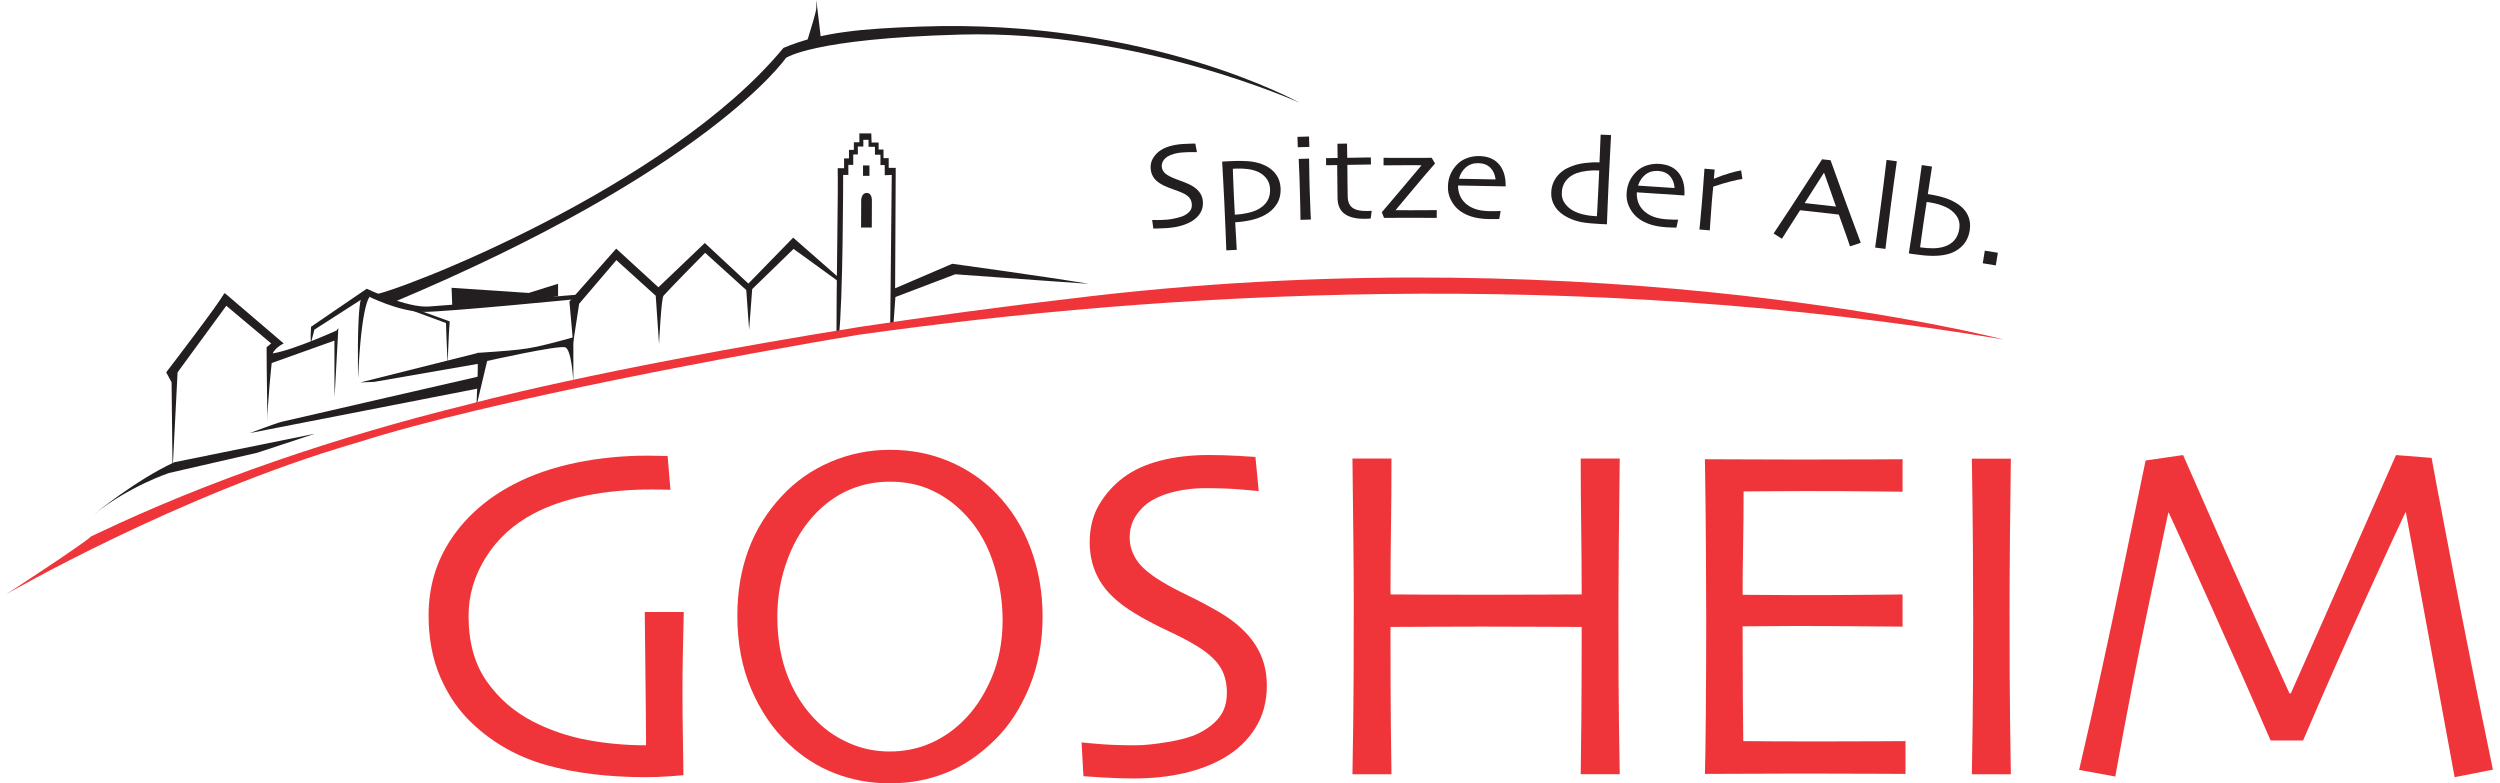 <?xml version="1.0" encoding="UTF-8" standalone="no"?>
<svg xmlns:dc="http://purl.org/dc/elements/1.1/" xmlns:cc="http://creativecommons.org/ns#" xmlns:rdf="http://www.w3.org/1999/02/22-rdf-syntax-ns#" xmlns:svg="http://www.w3.org/2000/svg" xmlns="http://www.w3.org/2000/svg" xmlns:sodipodi="http://sodipodi.sourceforge.net/DTD/sodipodi-0.dtd" xmlns:inkscape="http://www.inkscape.org/namespaces/inkscape" version="1.1" id="svg834" xml:space="preserve" width="300" height="94" viewBox="0 0 3745.08 1179.307" sodipodi:docname="GOSHEIM_Logo_cmyk.svg" inkscape:version="0.92.2 5c3e80d, 2017-08-06"><defs id="defs838"/><sodipodi:namedview pagecolor="#ffffff" bordercolor="#666666" borderopacity="1" objecttolerance="10" gridtolerance="10" guidetolerance="10" inkscape:pageopacity="0" inkscape:pageshadow="2" inkscape:window-width="2475" inkscape:window-height="1320" id="namedview836" showgrid="false" inkscape:zoom="0.54631676" inkscape:cx="1872.54" inkscape:cy="589.65332" inkscape:window-x="36" inkscape:window-y="48" inkscape:window-maximized="0" inkscape:current-layer="g842"/><g id="g842" inkscape:groupmode="layer" inkscape:label="ink_ext_XXXXXX" transform="matrix(1.333,0,0,-1.333,0,1179.307)"><g id="g844" transform="scale(0.1)"><path d="m 7652.52,1934.68 c -3.25,-127.91 -6.56,-277.35 -9.82,-448.79 -3.31,-171.42 -4.94,-312.78 -4.94,-424.77 0,-179.268 1.86,-379.647 5.57,-600.667 3.64,-221.012 5.5,-343.973 5.5,-368.691 -15.99,-1.98 -69.29,-6.062 -159.93,-12.539 -90.65,-6.301 -178.68,-9.641 -263.89,-9.641 -422.93,0 -796.41,45.289 -1120.6,135.731 -324.34,90.449 -605.45,248.398 -843.63,473.917 -147.48,138.461 -266.07,310.11 -355.77,515.19 -89.76,204.86 -134.57,438.68 -134.57,701.42 0,322.93 85.6,611.68 256.91,866.62 171.28,254.44 406.82,459.98 706.78,616.17 204.13,106.56 436.2,186.67 696.2,240.96 260.02,54.08 531.13,81.25 813.42,81.25 44.31,0 85.55,-0.69 123.7,-2.03 38.14,-1.11 72.41,-1.79 102.59,-1.79 l 31.98,-381.93 c -7.12,0 -35.62,0.68 -85.37,2.04 -49.87,1.14 -89.87,1.8 -119.96,1.8 -272.06,0 -520.91,-23.11 -746.74,-69.35 -225.8,-46.21 -423.04,-113.77 -591.88,-202.62 -229.44,-120.71 -409.39,-285.21 -540.11,-493.19 -130.65,-207.8 -196,-429.04 -196,-663.73 0,-296.66 68.09,-542.36 204.24,-736.91 136.05,-194.521 311.86,-347.13 527.15,-457.06 192.19,-97.871 395.53,-166.738 609.89,-206.668 214.51,-39.922 435.54,-59.91 663.4,-59.91 0,28.5 -1.06,166.699 -2.92,414.86 -1.9,248.438 -5.94,611.708 -11.84,1090.328 h 440.64 v 0" style="fill:#ef353a;fill-opacity:1;fill-rule:nonzero;stroke:none" id="path846" inkscape:connector-curvature="0"/><path d="m 11253.5,1842 c 0,230.67 -38.7,457.31 -116,679.91 -77.4,222.8 -195.1,409.52 -353.3,560.31 -106.8,102.96 -226.4,182.85 -358.8,239.62 -132.4,56.79 -280.4,85.04 -444.06,85.04 -159.99,0 -308.92,-28.7 -446.65,-86.38 -137.78,-57.66 -262.75,-142.26 -374.78,-254.23 -142.22,-142.05 -252.83,-317.5 -331.98,-526.87 -79.16,-209.37 -118.72,-427.69 -118.72,-654.77 0,-255.58 40.46,-484.46 121.37,-686.61 80.88,-202.188 195.14,-373.411 342.67,-513.629 101.33,-97.621 221.37,-176.149 360.05,-235.621 138.66,-59.477 287.21,-89.079 445.41,-89.079 158.19,0 306.29,28.719 444.09,86.602 137.7,57.477 262.6,140.477 374.7,248.887 133.3,127.422 242.7,290.332 328,488.25 85.4,197.67 128,417.33 128,658.57 z m 451.6,42.63 c 0,-287.44 -49.2,-551.54 -147.6,-791.84 C 11459,852.211 11330.9,653.84 11173.1,497.711 10997.5,323.813 10811.3,197.223 10614.5,118.262 10417.6,39.512 10206.7,0 9981.34,0 c -219.85,0 -427.37,37.473 -622.45,113.09 -195.06,75.39 -370.58,187.601 -526.64,336.832 -172.1,161.328 -310.9,365.051 -416.36,610.748 -105.57,245.71 -158.3,522.16 -158.3,829.37 0,273.07 41.73,522.13 125.05,746.53 83.34,224.59 208.5,426.56 375.17,605.85 154.21,166.69 337.76,295.95 550.53,387.31 212.89,91.29 437.17,137.07 673,137.07 239.46,0 461.06,-43.08 664.96,-129.27 204.1,-85.93 380.5,-205.29 529.5,-357.86 173.7,-177.5 305.4,-386.63 395,-626.97 89.5,-240.53 134.3,-496.55 134.3,-768.07 v 0" style="fill:#ef353a;fill-opacity:1;fill-rule:nonzero;stroke:none" id="path848" inkscape:connector-curvature="0"/><path d="m 14237.9,1106.68 c 0,-182.867 -42.9,-343.071 -129,-480.649 -86.2,-137.539 -202,-249.058 -347.5,-334.109 -133.2,-78.07 -285.9,-137.082 -458,-177.051 -172.2,-39.93 -363,-59.879 -572.4,-59.879 -113.7,0 -231.2,3.82 -352.7,11.418 -121.7,7.652 -192.3,12.359 -211.8,14.152 l -21.2,381.911 c 24.8,-3.59 93.9,-9.883 207.3,-19.071 113.6,-9.441 247.5,-13.91 401.8,-13.91 93.9,0 215.4,12.34 364.4,37.028 148.9,24.902 263.3,56.773 343.1,95.582 104.6,51.378 184.8,113.32 240.6,186.007 56,72.481 83.9,164.493 83.9,275.981 0,118.94 -28,219.71 -83.9,302.26 -55.9,82.59 -148.6,161.78 -278.2,238.32 -83.4,49.58 -191.6,105.68 -324.8,167.59 -133,62.17 -252.8,126.12 -359.4,191.87 -180.9,110.16 -310,230.46 -387.4,360.84 -77.2,130.35 -115.7,275.31 -115.7,435.3 0,163.11 35.1,304.72 105.4,424.75 70.2,119.6 161.3,222.14 273.2,307.43 113.9,85.27 253,149 417.4,191.6 164.4,42.66 346.9,63.96 547.9,63.96 110.1,0 221.7,-3.16 334.5,-9.63 112.9,-6.31 177.4,-10.55 193.5,-12.34 l 37.3,-385.51 c -15.9,1.57 -80.9,7.65 -194.5,17.74 -113.8,10.09 -254.1,15.24 -421,15.24 -99.5,0 -202.1,-10.99 -307.8,-33.21 -105.7,-22.23 -198.5,-56.09 -278.5,-102.08 -71.1,-40.84 -131.4,-97.38 -181.1,-169.89 -49.8,-72.7 -74.6,-157.52 -74.6,-254.9 0,-86.82 26.1,-170.77 78.4,-251.52 52.4,-80.79 150.4,-163.82 294.2,-249.09 72.8,-44.42 169.1,-95.36 288.9,-153.02 119.7,-57.67 237.3,-120.29 352.7,-187.81 177.5,-104.59 311,-224.84 400.6,-360.62 89.6,-135.94 134.4,-290.77 134.4,-464.69 v 0" style="fill:#ef353a;fill-opacity:1;fill-rule:nonzero;stroke:none" id="path850" inkscape:connector-curvature="0"/><g id="g852" transform="scale(1.118)"><path d="m 16300,91.958 h -394.2 c 1.6,95.142 3.8,271.407 6.2,527.978 2.4,256.785 3.6,576.794 3.6,959.864 -23.8,0 -165,0.58 -424,1.78 -258.6,1 -453.3,1.61 -583.4,1.61 -157.2,0 -345.8,-0.61 -565.7,-1.61 -219.8,-1.2 -339.3,-1.78 -358.3,-1.78 0,-441.88 1.2,-776.577 3.7,-1003.83 2.4,-227.469 4.5,-388.87 6.2,-484.012 h -394.2 c 1.7,95.142 4.4,264.393 7.8,507.121 3.6,243.126 5.4,653.651 5.4,1231.641 0,174.68 -1.5,387.46 -4.1,638.44 -2.7,250.92 -5.7,521.74 -9.1,812.27 h 394.2 c 0,-241.14 -1.7,-478.04 -5,-710.29 -3.2,-232.51 -4.9,-453.34 -4.9,-662.72 19,0 122.7,-0.61 310.7,-1.62 188.3,-1.2 393.4,-1.81 615.7,-1.81 171.5,0 377.9,0.61 619.2,1.81 241.5,1.01 370,1.62 385.8,1.62 0,209.38 -1.6,429.8 -4.9,661.51 -3.3,231.66 -4.9,468.75 -4.9,711.5 h 394.2 c -3.5,-239.74 -6.6,-516.97 -9.1,-831.37 -2.7,-314.38 -4.1,-570.96 -4.1,-769.3 0,-466.95 1.7,-824.733 5.2,-1073.262 3.6,-248.537 6.3,-420.398 8,-515.54 v 0" style="fill:#ef353a;fill-opacity:1;fill-rule:nonzero;stroke:none" id="path854" inkscape:connector-curvature="0"/></g><g id="g856" transform="scale(1.316)"><path d="m 16300,80.843 c -12.2,0 -101.8,0.516 -269.1,1.359 -167.2,0.852 -374.2,1.526 -621.1,1.526 -171.3,0 -328,-0.674 -470.2,-1.526 -142.3,-0.843 -262.6,-1.359 -361,-1.359 2.8,78.24 5.4,247.568 7.7,508.125 2.2,260.557 3.3,529.832 3.3,807.912 0,152.3 -0.7,354.18 -2.2,605.19 -1.5,250.98 -4.5,510.85 -8.8,779.44 95.7,0 215.5,-0.35 359.2,-1.37 143.7,-0.87 291.9,-1.37 444.4,-1.37 257.6,0 467.5,0.5 629.5,1.37 161.9,1.02 249.6,1.37 263.1,1.37 v -278.99 c -13.5,0 -98.1,1.04 -254,2.73 -155.8,1.9 -349.9,2.92 -582,2.92 -101.2,0 -200.4,-0.51 -297.5,-1.36 -97.2,-1.05 -174.1,-1.56 -230.8,-1.56 0,-152.61 -1.3,-304.88 -4.1,-456.64 -2.8,-151.92 -4.2,-295.34 -4.2,-430.56 60.7,0 132.6,-0.5 215.6,-1.36 83,-0.85 156.9,-1.36 221.7,-1.36 237.5,0 449.8,0.85 636.8,2.72 186.8,1.87 286.5,2.91 298.5,2.91 v -276.24 c -10.7,0 -122.1,1.01 -333.9,2.73 -212,1.87 -405.6,2.9 -581.2,2.9 -64.8,0 -142,-0.51 -231.8,-1.53 -89.8,-0.87 -165,-1.37 -225.7,-1.37 0,-255.29 0.6,-458.022 1.8,-607.909 1.2,-149.905 2.4,-275.543 3.7,-377.008 79.6,-0.852 176.1,-1.543 289.4,-2.075 113.3,-0.335 235.4,-0.677 366.2,-0.677 201.1,0 370,0.517 507,1.39 136.8,1.027 213.4,1.362 229.7,1.362 v -281.69 0" style="fill:#ef353a;fill-opacity:1;fill-rule:nonzero;stroke:none" id="path858" inkscape:connector-curvature="0"/></g><g id="g860" transform="scale(1.389)"><path d="m 16300,73.972 h -317.1 c 1.4,76.533 3.5,213.318 6.3,410.021 2.9,196.709 4.3,479.003 4.3,846.877 0,145.66 -0.7,336.71 -2,572.98 -1.6,236.24 -4.4,481.56 -8.6,735.76 h 317.1 c -2.8,-182.66 -5.3,-395.03 -7.4,-637.11 -2.1,-242.05 -3.2,-439.73 -3.2,-592.99 0,-388.39 1.5,-688.938 4.3,-901.601 2.7,-212.688 4.9,-357.404 6.3,-433.937 v 0" style="fill:#ef353a;fill-opacity:1;fill-rule:nonzero;stroke:none" id="path862" inkscape:connector-curvature="0"/></g><g id="g864" transform="scale(1.723)"><path d="m 16300.1,89.856 -250.9,-49.477 -319.5,1735.37 -2.5,1.45 c -40.2,-83.48 -129.4,-277.1 -267.6,-581.16 -138.2,-303.915 -272.7,-608.891 -403.6,-914.909 h -213.3 c -122.6,283.363 -258.2,589.504 -406.6,918.579 -148.4,329.17 -235.5,521.1 -261.3,575.65 l -2.5,-1.42 c -6.2,-26.69 -48.1,-223.58 -125.7,-590.52 C 13969,816.334 13895.1,436.883 13824.8,44.655 l -237,43.229 c 103,443.915 199.4,883.67 288.9,1319.356 89.7,435.6 138.7,671.95 146.9,709.02 l 245.7,35.57 c 10.3,-23.68 83.3,-189.47 218.7,-497.43 135.5,-307.96 295,-662.664 478.3,-1064.383 h 9.3 c 140.1,315.124 288.5,650.813 445,1007.233 156.7,356.4 238.1,541.16 244.2,554.58 l 233.4,-18.63 c 3.1,-22.64 45.9,-248.58 128.4,-677.63 82.4,-429.33 173.5,-884.57 273.5,-1365.714 v 0" style="fill:#ef353a;fill-opacity:1;fill-rule:nonzero;stroke:none" id="path866" inkscape:connector-curvature="0"/></g><path d="m 13515.5,6570.7 c 3.6,-46.62 -5.5,-88.36 -27,-125.21 -21.5,-36.85 -51.7,-67.65 -90.9,-92.4 -35.7,-22.6 -77.3,-40.89 -124.7,-54.63 -47.4,-13.79 -100.4,-22.78 -158.9,-27.15 -31.9,-2.3 -64.8,-3.86 -98.8,-4.71 -34.2,-0.78 -54.2,-1.24 -59.5,-1.13 l -13.1,97.05 c 6.9,-0.44 26.3,-0.66 58.2,-0.79 31.8,-0.11 69.4,1.52 112.6,4.72 26.2,1.96 59.9,7.57 101,17.11 41.2,9.42 72.6,19.85 94.1,31.58 28.4,15.31 49.7,32.87 64,52.62 14.1,19.8 20.2,44.03 17.9,72.53 -2.1,30.19 -11.8,55.37 -28.9,75.23 -17.3,19.86 -44.7,38.26 -82.2,55.04 -24.3,10.92 -55.6,23 -93.9,35.94 -38.5,13.14 -73,26.89 -104,41.47 -52.6,24.29 -91,52.16 -115.1,83.92 -23.9,31.69 -37.5,67.88 -40.6,108.54 -3.1,41.56 4.1,78.48 21.5,110.53 17.3,31.91 40.9,59.96 70.4,83.96 30.1,24.13 67.8,43.31 112.9,57.56 45.1,14.25 95.7,23.45 151.9,27.72 30.6,2.18 62,3.64 93.8,4.37 31.4,0.56 49.5,0.78 53.9,0.68 l 17.9,-96.78 c -4.5,0.11 -22.7,0.5 -54.7,0.74 -32,0.22 -71.3,-1.41 -117.8,-4.72 -27.7,-2.06 -56.2,-7.01 -85.1,-14.93 -29.2,-7.85 -54.5,-18.52 -75.7,-31.96 -19.1,-11.95 -35.1,-27.67 -47.4,-47.35 -12.6,-19.64 -17.9,-41.91 -16,-66.87 1.6,-22.16 10.5,-42.98 26.6,-62.51 16.2,-19.51 45.3,-38.58 87,-57.31 21.1,-9.88 48.9,-20.76 83.5,-33.04 34.6,-12.17 68.6,-25.76 102,-40.46 51.6,-23.1 91.2,-51.04 118.7,-83.76 27.7,-32.74 43.2,-71.25 46.4,-115.6 v 0" style="fill:#231f20;fill-opacity:1;fill-rule:nonzero;stroke:none" id="path868" inkscape:connector-curvature="0"/><path d="m 14274,6714.7 c -1.9,44.21 -15.3,82.58 -39.5,115 -24.5,32.37 -55.5,57.44 -93.1,75.11 -34.3,15.59 -72.6,26.42 -115.2,32.25 -43,6.11 -89.2,7.86 -138.7,5.56 -5.4,-0.33 -10.8,-0.56 -16.4,-0.84 -5.5,-0.24 -11.2,-0.46 -17.2,-0.68 0.4,-7.79 1.2,-34.54 2.4,-80.49 1.2,-46.01 4.5,-125.26 9.7,-237.85 1.1,-23.45 2.8,-56.5 5.2,-98.91 2.3,-42.63 4.1,-76.52 5.3,-101.81 46.6,2.19 93.2,8.3 139.4,18.51 46.2,9.99 84.2,22.49 114,37.59 49.5,25.02 86.7,56.71 111.1,95.58 24.7,38.81 35.7,85.68 33,140.98 z m 118.9,9.03 c 3.4,-70.17 -11,-130.7 -42.9,-181.52 -32,-50.67 -76.3,-91.78 -133.2,-122.92 -49.5,-26.86 -104.3,-46.73 -164.3,-59.63 -60.1,-12.74 -117.4,-20.42 -172,-22.94 l 17.4,-311.63 -117.9,-5.49 c 0,7.69 -2.2,70.35 -7,187.98 -4.8,117.53 -10.1,235.5 -15.5,353.7 -2.9,59.29 -6.2,128.34 -10.6,206.94 -4,78.47 -8.9,163.13 -14,253.66 15.9,1.13 31.6,2.19 47.3,2.88 15.6,0.77 27.6,1.27 36.1,1.72 104.1,4.82 185.2,3.66 243.3,-3.58 58,-7.35 111.1,-22.61 159.6,-45.74 51.2,-24.44 92.4,-58.22 123.2,-101.52 31,-43.2 47.6,-93.84 50.5,-151.91 v 0" style="fill:#231f20;fill-opacity:1;fill-rule:nonzero;stroke:none" id="path870" inkscape:connector-curvature="0"/><path d="m 14735.2,6367.52 -117.3,-3.59 c 0.2,7.34 -0.5,52.05 -2.3,134.18 -1.8,82.14 -3.3,149.94 -4.9,203.35 -1.4,46.62 -2.9,98.01 -4.9,154.03 -1.9,56.1 -4.5,121.57 -8.1,196.85 l 117.3,3.43 c 0.8,-65.25 1.9,-126.39 2.8,-183.38 0.9,-56.82 2,-107.48 3.2,-151.96 3.1,-105.7 6.4,-190.51 9.4,-254.36 3.2,-63.89 4.8,-96.88 4.8,-98.55 z m -17.4,820.24 -130.9,-3.75 -3.5,117.29 130.8,3.87 3.6,-117.41 v 0" style="fill:#231f20;fill-opacity:1;fill-rule:nonzero;stroke:none" id="path872" inkscape:connector-curvature="0"/><path d="m 15422.4,6465.85 -12,-86.89 c -3.6,-0.45 -12.1,-1.01 -25.8,-1.57 -13.7,-0.73 -25.4,-1.18 -35.2,-1.3 -101.9,-1.73 -179.1,16.44 -231.9,54.36 -52.8,37.81 -79.7,96.82 -81.2,177.05 -0.7,50.08 -1.3,103.95 -1.7,161.62 -0.2,57.32 -0.9,128.67 -2.4,213.82 l -124.7,-2.07 -1.3,79.96 131.2,2.18 -2.5,160.72 108.5,1.85 2.5,-160.83 266.5,4.37 1.4,-79.9 -266.5,-4.45 c 0.1,-9.56 0.2,-37.67 0.6,-84.9 0.1,-47.01 0.3,-81.89 0.6,-104.57 0.4,-18.95 0.6,-42.23 1.2,-69.94 0.4,-27.71 0.9,-60.43 1.5,-98.57 0.9,-58.73 19,-100.97 54.2,-126.38 35,-25.53 88.8,-37.7 161,-36.41 9,0.11 19.6,0.44 32.1,0.9 12.6,0.55 20.4,0.95 23.9,0.95 v 0" style="fill:#231f20;fill-opacity:1;fill-rule:nonzero;stroke:none" id="path874" inkscape:connector-curvature="0"/><path d="m 16156.7,6386.19 c -2.3,0 -44.1,0.11 -125.3,0.51 -81.3,0.33 -141.1,0.57 -179.7,0.57 -49.9,0 -109.6,-0.24 -180,-0.57 -70.1,-0.29 -106.9,-0.4 -110.5,-0.4 l -24.6,63.89 c 49.2,57.78 114.8,134.99 197,231.98 82.2,96.99 165.5,195.99 250.6,297.19 l -0.8,1.29 c -21.2,0 -43.1,0.22 -65.1,0.34 -22.1,0.22 -43.4,0.33 -63.6,0.33 -47.7,-0.11 -108.3,-0.33 -182.1,-0.89 -73.6,-0.72 -112.5,-1.07 -116.6,-1.07 l 0.1,85.26 c 4.5,0.13 44.9,-0.11 121.3,-0.49 76.5,-0.22 123.2,-0.34 140.7,-0.45 34.7,0.11 88.7,0.23 161.9,0.45 73.2,0.38 113,0.62 119.5,0.49 l 37.9,-64 c -84.6,-96.59 -176,-203.67 -273.5,-320.97 -97.5,-117.32 -154.7,-185.7 -171.7,-205.33 l 0.7,-1.12 c 19,-0.1 43.6,-0.1 74.2,-0.34 30.4,-0.29 63.1,-0.4 98.2,-0.4 100.1,0 173,0.29 218.6,0.96 45.7,0.56 69.9,0.9 72.8,0.9 v -88.13 0" style="fill:#231f20;fill-opacity:1;fill-rule:nonzero;stroke:none" id="path876" inkscape:connector-curvature="0"/><g id="g878" transform="scale(1.039)"><path d="m 16189.9,6564.46 c -6.6,54.34 -25.9,97.09 -58,128.42 -32.2,31.27 -75.2,47.53 -128.7,48.55 -53.6,0.99 -98.6,-13.83 -135.1,-44.51 -36.3,-30.4 -62,-72.2 -76.7,-125.06 l 398.5,-7.4 z m 109.5,-75.56 -518,9.5 c -0.4,-46.45 9.6,-89.27 30,-128.26 20.3,-39.15 51.9,-71.82 94.9,-97.91 27.4,-16.7 58.8,-29.45 94,-38.13 35.1,-8.76 77.7,-13.61 127.3,-14.65 27.3,-0.42 52.2,-0.21 74.9,0.7 22.8,0.87 36.8,1.42 42.1,1.74 l -14.7,-86.9 c -3.7,-0.21 -16.4,-0.81 -37.8,-1.46 -21.4,-0.53 -46.9,-0.64 -76.1,0 -76.2,1.3 -142.7,11.72 -199,30.74 -56.2,19.28 -102.2,45.04 -138,77.66 -30.5,27.21 -56.3,61.72 -77.3,103.73 -20.9,41.82 -30.9,88.15 -30,138.8 0.9,49.7 9.7,94.57 27,134.55 16.8,39.9 41.8,76.73 75,110.7 28.5,29.17 64.2,51.42 106.1,66.91 42,15.35 85.5,22.68 130.3,21.89 44.6,-0.86 83.8,-7.63 117.9,-20.58 34.2,-12.92 63.6,-31.87 88.5,-57.3 27.9,-28.42 48.5,-63.15 62.6,-104.29 14.2,-41.16 20.9,-90.24 20.3,-147.44 v 0" style="fill:#231f20;fill-opacity:1;fill-rule:nonzero;stroke:none" id="path880" inkscape:connector-curvature="0"/></g><g id="g882" transform="scale(1.112)"><path d="m 16174.3,6111.84 c 0.7,16.26 1.5,34.21 2.4,53.73 0.8,19.43 1.9,39.26 2.8,59.08 -44.9,2.13 -87.1,0.57 -126.9,-4.44 -40,-5.05 -74.3,-12.91 -102.9,-23.29 -45.6,-16.67 -81.5,-41.7 -107.9,-75.35 -26.2,-33.7 -40.4,-73.91 -42.3,-120.6 -2.1,-41.96 7.9,-78.45 30.3,-109.64 22.3,-31.23 50.5,-56.21 85.1,-74.93 30.1,-16.53 64.4,-29.45 102.7,-38.74 38.2,-9.29 78.7,-14.99 121,-16.95 3.2,-0.21 6.1,-0.31 8.7,-0.4 2.7,-0.11 5.6,-0.31 8.6,-0.41 0.3,3.67 2,34.04 5.4,91.13 3.1,57.12 7.3,144.06 13,260.81 z m 83.4,-433.67 c -2.7,0.08 -11,0.4 -25.5,0.8 -14.2,0.49 -25.7,0.9 -34.1,1.35 -84.5,3.94 -150.5,10.3 -197.9,19.34 -47.4,8.97 -93.4,24.36 -138.1,46.46 -58.1,28.87 -101.5,65.55 -130.5,110.16 -28.8,44.54 -42,93.24 -39.4,146.22 2.8,61.91 22.6,115.95 59.1,162.27 36.7,46.17 87.8,81.27 153.8,105.1 38.6,14.43 82.7,24.67 132.1,30.77 49.5,6.11 97.8,8.08 145.2,5.76 l 11.5,282.26 106.1,-5 c -0.3,-8.13 -3.5,-65.09 -9.2,-170.99 -5.9,-105.92 -11.3,-213.28 -16.3,-322.03 -4.2,-85.97 -7.5,-163.56 -9.8,-233.12 -2.8,-69.42 -5.1,-129.25 -7,-179.35 v 0" style="fill:#231f20;fill-opacity:1;fill-rule:nonzero;stroke:none" id="path884" inkscape:connector-curvature="0"/></g><g id="g886" transform="scale(1.163)"><path d="m 16202,5781.08 c -3.5,48.83 -19.1,87.76 -46.3,117.19 -27.5,29.29 -65,45.6 -112.6,48.73 -47.8,3.09 -88.4,-8.21 -122.3,-33.86 -33.6,-25.73 -58.3,-61.86 -73.8,-108.61 l 355,-23.45 z m 95.2,-72.23 -462.1,30.45 c -2.3,-41.2 4.9,-79.66 21.1,-115.32 16.4,-35.56 43.4,-66 80.6,-90.98 23.9,-16.13 51.3,-28.77 82.3,-38.08 31.2,-9.25 68.8,-15.4 113,-18.23 24.2,-1.58 46.6,-2.61 66.9,-2.7 20.3,-0.2 32.8,-0.29 37.5,-0.2 l -16.7,-76.93 c -3.5,-0.12 -14.7,-0.12 -33.8,0.27 -19.3,0.38 -42.1,1.5 -68,3.14 -68.2,4.59 -127,16.5 -176.5,36.08 -49.3,19.5 -89.5,44.39 -119.8,74.97 -26.1,25.62 -47.9,57.52 -64.7,95.78 -16.9,38.25 -23.9,79.94 -20.9,125.11 2.9,44.34 12.8,83.85 29.7,118.73 16.7,34.88 40.7,66.73 71.8,95.58 26.8,24.79 59.4,43.08 97.6,55.15 38.4,11.82 77.5,16.59 117.7,13.9 39.5,-2.67 74.4,-10.49 104.2,-23.41 30,-12.84 55.6,-31.22 76.8,-54.97 23.5,-26.56 40.6,-58.46 51.4,-95.8 10.7,-37.24 14.7,-81.44 11.9,-132.54 v 0" style="fill:#231f20;fill-opacity:1;fill-rule:nonzero;stroke:none" id="path888" inkscape:connector-curvature="0"/></g><g id="g890" transform="scale(1.203)"><path d="m 16300,5674.03 c -23.1,-2.95 -58.9,-10.41 -107,-22.35 -47.9,-11.84 -103.7,-28.54 -166.9,-49.76 -0.3,-4.2 -2.4,-22.99 -5.5,-56.63 -3.2,-33.73 -6.2,-64.96 -8.5,-93.98 -3.8,-44.35 -7.5,-97.04 -11.6,-158.29 -4,-60.96 -6.1,-94.86 -6.8,-101.62 l -97.3,8.03 c 0.6,6.37 2.6,27.33 6.4,63.05 3.8,35.62 9.2,96.81 16.4,183.19 2.8,35.04 6.7,83.96 11.6,146.68 4.8,62.87 9,122.3 12.9,177.98 l 95.5,-7.93 -7.1,-85.58 0.7,-0.66 c 48.7,20.16 96.3,37.23 143.2,51.07 46.8,13.95 84.2,22.86 111.9,27.06 l 12.1,-80.26 v 0" style="fill:#231f20;fill-opacity:1;fill-rule:nonzero;stroke:none" id="path892" inkscape:connector-curvature="0"/></g><g id="g894" transform="scale(1.285)"><path d="m 16082.1,5070.04 c -15.5,44.86 -32.1,91.97 -49.3,141.02 -17.5,49.27 -35.7,100.55 -54.8,154.11 l -2.2,0.26 c -23.7,-36.36 -52.1,-81.13 -85.7,-134.33 -33.4,-53.18 -61.1,-96.64 -83,-130.44 l -0.4,-0.59 275.7,-30.87 -0.3,0.84 z m 217.9,-318.75 -94.5,-31.87 c -1,4.06 -10.5,31.47 -28,82.55 -17.7,50.93 -41.1,116.53 -70.4,197.01 l -340.4,38.05 c -49.5,-77.19 -87.8,-137.04 -114.7,-179.45 -27,-42.48 -42,-66.17 -44.8,-71.2 l -73.2,46.31 c 12,17.2 62.3,92.97 150.5,227.56 88.2,134.67 180.1,276.15 275.5,424.6 l 74.6,-8.3 c 59.3,-165.81 117.7,-326.6 175.2,-482.24 57.6,-155.72 87.6,-236.69 90.2,-243.02 v 0" style="fill:#231f20;fill-opacity:1;fill-rule:nonzero;stroke:none" id="path896" inkscape:connector-curvature="0"/></g><g id="g898" transform="scale(1.31)"><path d="m 16201.6,4607.48 -88.8,11.65 c 0.8,4.03 7.8,54.24 20.9,150.59 13,96.2 23.7,176.13 31.9,239.75 5.3,40.88 12.1,92.54 20,154.96 7.9,62.29 16.4,132.36 25.6,210.28 l 88.8,-11.68 c -7.6,-52.82 -16,-113.96 -25.4,-183.43 -9.5,-69.57 -17.4,-128.27 -23.6,-175.98 -13.5,-104.15 -24.9,-195.22 -34.3,-273.31 -9.6,-78.1 -14.5,-119.06 -15.1,-122.83 v 0" style="fill:#231f20;fill-opacity:1;fill-rule:nonzero;stroke:none" id="path900" inkscape:connector-curvature="0"/></g><g id="g902" transform="scale(1.361)"><path d="m 16207.7,4602.12 c 5.8,39.74 -1.7,74.93 -22.5,105.59 -20.7,30.61 -49.6,54.93 -86.8,72.81 -19.4,9.2 -40.5,17.32 -63.4,24.24 -23,6.84 -46.9,12.15 -71.7,15.77 -4.8,0.67 -9.5,1.37 -14.4,2.11 -4.9,0.67 -9.1,1.28 -12.3,1.77 -1,-7.25 -5,-33.42 -11.8,-78.75 -6.9,-45.25 -12.4,-82.45 -16.7,-111.79 -8,-55.06 -13.5,-93.87 -16.5,-116.66 -2.9,-22.79 -6.1,-45.84 -9.4,-69.29 39.6,-5.72 76.3,-8.36 109.8,-7.79 33.6,0.71 63.2,4.92 88.7,13.03 37.2,11.71 66.2,30.04 87.2,55.1 21,24.98 34.2,56.21 39.8,93.86 z m 86.7,-10.9 c -8,-54.09 -29.2,-98.41 -64,-133.08 -34.7,-34.6 -78.3,-57.81 -130.5,-69.72 -34,-7.74 -71.8,-11.57 -113.9,-11.21 -42,0.26 -91.8,4.54 -149.5,13.07 -8,1.11 -16,2.35 -24.4,3.54 -8.3,1.2 -16.3,2.4 -23.7,3.54 4,25.22 11.3,72.32 21.9,141.19 10.7,68.81 23.2,151.69 37.3,248.57 8.8,59.42 16.9,116.88 24.9,172.59 7.7,55.8 15.5,112.74 23.5,170.8 l 85.2,-12.48 -34.8,-227.96 c 73.7,-11.45 132.2,-26.14 174.9,-44.06 43.1,-17.87 77.9,-38.74 104.6,-62.52 27.7,-24.64 47.4,-53.21 59.3,-85.67 11.8,-32.47 14.8,-68.12 9.2,-106.6 v 0" style="fill:#231f20;fill-opacity:1;fill-rule:nonzero;stroke:none" id="path904" inkscape:connector-curvature="0"/></g><g id="g906" transform="scale(1.38)"><path d="m 16283,4238.72 -106.7,17.52 16.9,103.4 106.8,-17.4 -17,-103.52 v 0" style="fill:#231f20;fill-opacity:1;fill-rule:nonzero;stroke:none" id="path908" inkscape:connector-curvature="0"/></g><path d="m 9036.67,8351.11 c 145.67,474.85 107.04,371.52 113.49,493.7 l 48.84,-411.53 -162.33,-82.17 v 0" style="fill:#231f20;fill-opacity:1;fill-rule:nonzero;stroke:none" id="path910" inkscape:connector-curvature="0"/><path d="M 10776.6,8456.46 C 9098.71,8410.73 8805.94,8191.9 8805.94,8191.9 c 0,0 -869.78,-1266.39 -4457.35,-2768.99 l -220.91,90.19 c 274.3,25.36 3349.94,1217.09 4650.61,2792.85 429.64,181.41 900.68,217.6 1546.71,240.84 2577.6,92.93 4282,-860.04 4282,-860.04 0,0 -1814.5,824.63 -3830.4,769.71 v 0" style="fill:#231f20;fill-opacity:1;fill-rule:nonzero;stroke:none" id="path912" inkscape:connector-curvature="0"/><path d="m 9404.78,5710 -516.88,453.11 -505.78,-518.86 -492.02,458.43 -523.9,-500.22 -476.77,436.54 -528.37,-597.7 41.92,-469.59 68.03,444.96 420.23,492.31 444.5,-401.99 37.58,-546.6 c 0,0 24.6,517.32 50.56,546.6 88.02,99.22 469.98,484.68 469.98,484.68 l 464.36,-420.68 32.43,-449.78 34.77,460.77 467.08,453.72 508.67,-368.78 3.61,43.08 v 0" style="fill:#231f20;fill-opacity:1;fill-rule:nonzero;stroke:none" id="path914" inkscape:connector-curvature="0"/><path d="m 5332.8,4862.26 -1332.52,-334.44 156.67,6.35 1175.85,204.34 v 123.75 0" style="fill:#231f20;fill-opacity:1;fill-rule:nonzero;stroke:none" id="path916" inkscape:connector-curvature="0"/><path d="m 5346.61,4597.21 c 0,0 -2030.16,-465.32 -2234.4,-513.8 -65.97,-15.93 -360.87,-127.68 -360.87,-127.68 l 2595.49,506.91 -0.22,134.57 v 0" style="fill:#231f20;fill-opacity:1;fill-rule:nonzero;stroke:none" id="path918" inkscape:connector-curvature="0"/><path d="m 6447.01,5469.29 c 0,0 -1472.5,-144.74 -1731.83,-144.74 -281.77,0 -638.06,181.98 -638.06,181.98 l -595.89,-382.13 -41.42,-157.63 -0.88,104.01 4.03,85.83 629,429.42 c 0,0 450.25,-216.7 697.25,-200.82 256.63,16.65 1700.51,135.36 1700.51,135.36 l -22.71,-51.28 v 0" style="fill:#231f20;fill-opacity:1;fill-rule:nonzero;stroke:none" id="path920" inkscape:connector-curvature="0"/><path d="m 5038.35,5380.94 -8.24,215.63 871.07,-58.11 331.76,103.73 v -140.92 l -576.57,-82.96 -618.02,-37.37 v 0" style="fill:#231f20;fill-opacity:1;fill-rule:nonzero;stroke:none" id="path922" inkscape:connector-curvature="0"/><path d="m 4539.64,5355.81 427.13,-157.08 c 0,0 11.28,-340.16 18.85,-465.5 0,0 13.02,379.57 23.56,483.56 l -378.99,137.5 -90.55,1.52 v 0" style="fill:#231f20;fill-opacity:1;fill-rule:nonzero;stroke:none" id="path924" inkscape:connector-curvature="0"/><path d="m 3974.54,4572.87 c 0,0 -16.56,707.88 31.8,901.25 l 54.24,48.24 46.85,-25.47 c 0,0 -96.61,-64.9 -132.89,-924.02 v 0" style="fill:#231f20;fill-opacity:1;fill-rule:nonzero;stroke:none" id="path926" inkscape:connector-curvature="0"/><path d="m 3709.02,4365.02 42.3,777.56 -44.49,-61.93 c -1.51,-603.44 2.19,-715.63 2.19,-715.63 v 0" style="fill:#231f20;fill-opacity:1;fill-rule:nonzero;stroke:none" id="path928" inkscape:connector-curvature="0"/><path d="m 2388.49,5413.15 80.45,123.23 664.99,-568.31 c -99.98,-49.87 -123.76,-112.49 -123.76,-112.49 235.04,38.03 719.89,258.51 719.89,258.51 l 8.92,-102.71 -740.54,-264.5 c 0,0 -50.78,-480.13 -47.79,-659.42 0,0 -9.88,601.85 -9.88,837.87 l 52.16,42.74 -511.26,428.97 -93.18,16.11 v 0" style="fill:#231f20;fill-opacity:1;fill-rule:nonzero;stroke:none" id="path930" inkscape:connector-curvature="0"/><path d="m 5318.22,4292.1 c 0,0 -5.72,-1.81 -5.61,5.38 0.68,67.76 26.2,461.11 5.61,563.72 586.37,39.89 585.37,39.67 1087.28,176.49 v -506.68 c 0,0 -17.02,364.3 -91.01,392.79 -74.03,28.39 -882.39,-153.72 -882.39,-153.72 L 5318.22,4292.1 v 0" style="fill:#231f20;fill-opacity:1;fill-rule:nonzero;stroke:none" id="path932" inkscape:connector-curvature="0"/><path d="m 9403.59,5049.18 -26.53,22.16 c -1.3,480.58 21.26,1680.43 13.57,1876.11 h 72.48 v 110.28 h 55.24 v 96.61 h 55.28 v 86.26 h 62.04 v 100.08 h 134.63 l 3.47,-103.38 h 79.27 v -79.49 h 55.25 v -96.54 h 58.69 v -110.42 h 79.52 l -7,-1359.66 645.4,276.79 c 0,0 1071.9,-147.21 1541.4,-226.48 0,0 -624.7,43.1 -1507.9,107.78 l -675.6,-256.87 -21.5,-296.54 -37.16,-16.77 17.36,1692.28 -79.29,-3.43 v 114.99 h -48.36 v 116.25 h -62.15 v 89.76 h -72.42 v 79.37 h -58.78 v -75.95 h -62.07 v -89.83 h -51.81 v -117.4 h -55.27 v -113.76 h -58.57 c 0,0 -0.84,-1432.16 -49.19,-1822.2 v 0" style="fill:#231f20;fill-opacity:1;fill-rule:nonzero;stroke:none" id="path934" inkscape:connector-curvature="0"/><path d="m 9749.55,6861.06 h -72.43 v 117.4 h 72.43 v -117.4 0" style="fill:#231f20;fill-opacity:1;fill-rule:nonzero;stroke:none" id="path936" inkscape:connector-curvature="0"/><path d="m 9654.86,6277.42 1.5,307.53 c 0,0 0,81.56 62.06,82.86 61.31,1.27 58.67,-82.86 58.67,-82.86 l -1.01,-307.53 h -121.22 v 0" style="fill:#231f20;fill-opacity:1;fill-rule:nonzero;stroke:none" id="path938" inkscape:connector-curvature="0"/><path d="m 2495.68,5406.91 -560.06,-764.77 -56.87,-1113.17 -11,999.86 -60.58,113.31 c 0,0 616.95,804.44 656.38,893.34 l 32.13,-128.57 v 0" style="fill:#231f20;fill-opacity:1;fill-rule:nonzero;stroke:none" id="path940" inkscape:connector-curvature="0"/><path d="m 3486.61,3948.54 -649.68,-214.48 -997.22,-228.91 c 0,0 -440.37,-144.05 -846.288,-465.37 0,0 475.758,389.31 906.358,586.99 l 1586.83,321.77 v 0" style="fill:#231f20;fill-opacity:1;fill-rule:nonzero;stroke:none" id="path942" inkscape:connector-curvature="0"/><g id="g944" transform="scale(1.384)"><path d="M 8857.81,3976.09 C 8128.53,3891.48 7507.02,3806.32 6964.58,3724.3 l -17.2,-2.68 C 4791.01,3374.39 3773.03,3092.48 3773.03,3092.48 2680.62,2823.58 1653.04,2471.97 740.112,2037.49 l -48.409,-23.18 C 639.246,1959.17 0,1543.17 0,1543.17 c 0,0 1407.09,813.36 2851.52,1233.71 l 14.6,4.07 c 1071.49,343.97 3233.13,737.1 4072.63,876.58 l 19.17,3.07 c 2507.1,352.02 5841.88,548.15 9342.08,-38.84 0,0 -3241.1,841.41 -7442.19,354.33 v 0" style="fill:#ef353a;fill-opacity:1;fill-rule:nonzero;stroke:none" id="path946" inkscape:connector-curvature="0"/></g></g></g></svg>
